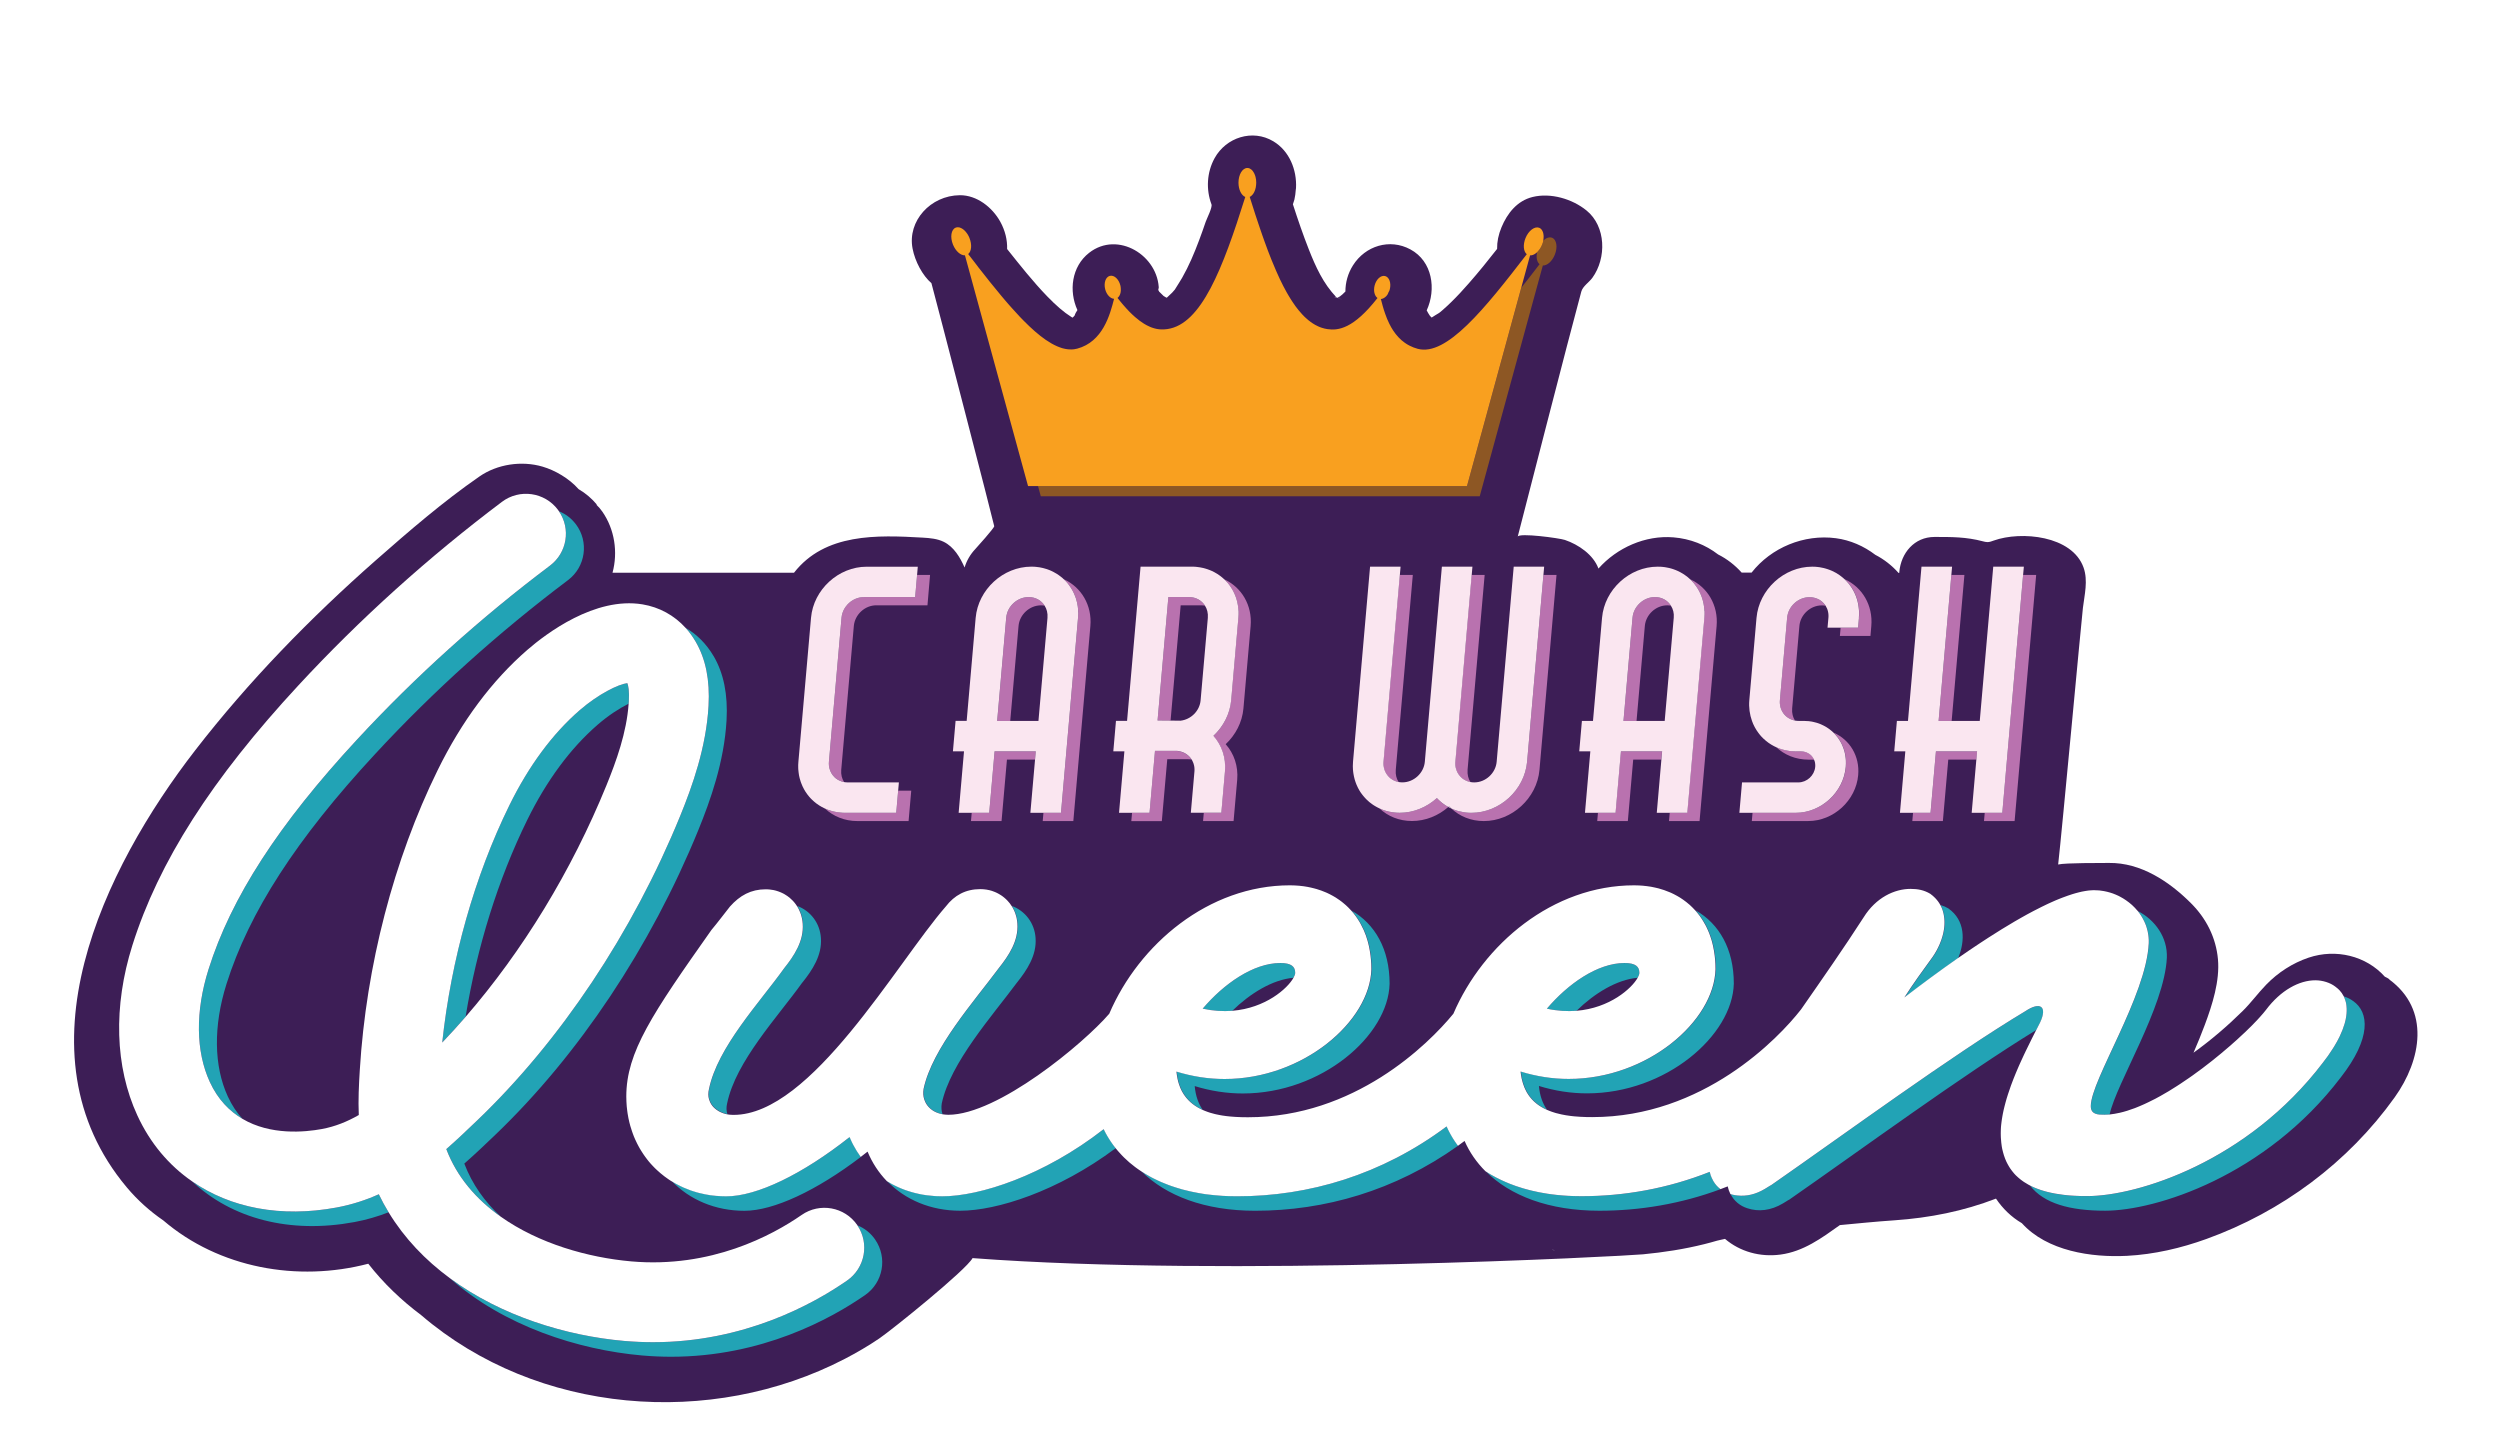 <?xml version="1.0" encoding="UTF-8"?>
<svg id="Layer_1" data-name="Layer 1" xmlns="http://www.w3.org/2000/svg" xmlns:xlink="http://www.w3.org/1999/xlink" viewBox="0 0 997.18 579.11">
  <defs>
    <style>
      .cls-1 {
        fill: #22a3b5;
      }

      .cls-2 {
        fill: #fae6f0;
      }

      .cls-3 {
        fill: #8d5724;
      }

      .cls-4 {
        fill: #fff;
      }

      .cls-5 {
        fill: #b972af;
      }

      .cls-6 {
        fill: #f9a01f;
      }

      .cls-7 {
        filter: url(#drop-shadow-3);
      }

      .cls-8 {
        fill: #3d1e56;
      }
    </style>
    <filter id="drop-shadow-3" x="21.66" y="46.12" width="950.64" height="521.04" filterUnits="userSpaceOnUse">
      <feOffset dx="1.71" dy="1.71"/>
      <feGaussianBlur result="blur" stdDeviation="2.57"/>
      <feFlood flood-color="#000" flood-opacity=".75"/>
      <feComposite in2="blur" operator="in"/>
      <feComposite in="SourceGraphic"/>
    </filter>
  </defs>
  <g class="cls-7">
    <path class="cls-8" d="M607.97,191.19s.03-.16.02-.38c0,.04-.02.08-.02.12,0,.09,0,.17,0,.26Z"/>
    <path class="cls-8" d="M531.6,116.95s-.03,0-.05,0c0,0,.02,0,.02,0,.01,0,.02,0,.03,0Z"/>
    <path class="cls-8" d="M951.33,388.89c-.56-.42-1.17-.75-1.8-1.03-7.45-8.31-19.5-11.26-30.4-7.59-6.39,2.15-12.2,5.92-16.88,10.74-3.28,3.37-6.03,7.2-9.4,10.52-6.15,6.08-12.68,11.65-19.63,16.66,1.59-3.68,3.12-7.38,4.51-11.13,3-8.04,6.02-17.48,5.24-26.15-.78-8.64-4.66-16.28-10.79-22.39-8.67-8.65-20-16.19-32.66-16.03-3.01.04-17.35-.07-20.29.62,1.55-13.5,9.27-97.31,9.88-102.4s2.11-10.8.26-16.02c-4.55-12.81-24.92-14.68-35.81-10.8-.81.29-1.64.62-2.5.63-.63,0-1.25-.16-1.86-.32-6.63-1.76-12.45-1.74-19.28-1.74-8.08,0-13.38,6.43-14.05,13.98,0,.13-.02.25-.03.38-.09,0-.19,0-.27,0-2.62-2.95-5.79-5.44-9.27-7.23-4.57-3.5-10.04-5.87-15.7-6.62-12.74-1.7-25.84,3.74-33.66,13.72h-3.94c-2.66-2.97-5.86-5.47-9.4-7.24-4.99-3.85-11.12-6.29-17.84-6.83-11.15-.91-22.5,4.11-29.89,12.45-2.06-5.56-7.97-9.58-13.4-11.42-2.15-.73-18.39-2.93-18.81-1.3,0,0,21.21-82.62,25.37-97.77.59-2.13,3.11-3.7,4.4-5.47,5.72-7.89,5.47-20.53-2.32-26.86-5.7-4.64-14.3-7.17-21.53-5.39-6.12,1.51-10.06,6.47-12.39,12.09-1.23,2.94-1.8,5.82-1.75,8.62-3.64,4.65-7.35,9.25-11.25,13.69-2.29,2.62-4.65,5.19-7.15,7.62-1.11,1.08-2.25,2.14-3.43,3.16-.33.28-.66.56-1,.84-.12.08-.26.19-.42.3-.9.56-1.86,1.09-2.73,1.7-.06.03-.09.05-.14.07-.22-.22-.46-.44-.66-.67-.09-.16-.34-.54-.73-1.14-.19-.35-.38-.71-.57-1.06,3.86-8.41,2.34-19.55-6.51-24.32-8.25-4.45-17.98-1.43-22.9,6.37-2.05,3.25-3.02,6.86-3.02,10.44-.42.41-.84.82-1.27,1.22-.11.1-.51.4-.84.65-.33.2-.7.42-.9.55-.06,0-.1,0-.16,0-.07-.02-.13-.04-.22-.07.06.02.11.05.16.07h-.1c.07,0,.12.02.19.04,0,0,.03,0,.05.02,0,0-.03.03-.04.04-.3.17-1.14-.92-1.23-1.06.23.22.46.45.68.68-5.07-5.14-8.24-12.17-10.86-18.8-2.35-5.96-4.43-12.04-6.4-18.14.22-.61.43-1.23.59-1.84.29-1.31.48-2.64.56-3.99-.03.2-.06.38-.07.56.05-.36.1-.76.16-1.2.38-7.22-2.63-14.82-9.06-18.66-8.27-4.95-18.83-1.57-23.41,6.73-3.13,5.69-3.46,12.54-1.25,18.42.45,1.2-1.87,5.69-2.31,6.98-.84,2.47-1.71,4.94-2.63,7.38-1.92,5.11-4.05,10.19-6.76,14.94-.84,1.49-1.82,2.89-2.69,4.35-.08.13-.14.23-.2.33-.36.42-.71.84-1.09,1.24-.34.36-1.72,1.59-2.06,1.95-.07.02-.15.05-.23.06,0,0-.95-.59-1.03-.62-.02,0-.03,0-.06-.02-.63-.61-1.25-1.22-1.87-1.84,0-.17,0-.33-.04-.49-.07.07-.15.15-.22.22-.02,0-.03-.02-.04-.03,0-.41,0-.83-.03-1.24.09.33.18.66.27.99,0-13.72-16.34-23.83-27.8-14.87-7.07,5.53-8.14,15.26-4.68,22.85-.47.73-.96,1.52-1.08,2.12-.03.04-.05.07-.07.09-.15.16-.28.33-.43.48-.11.11-.24.21-.36.33-.14-.07-.29-.16-.47-.27-3.06-1.92-6.17-4.65-9.59-8.18-5.76-5.95-10.89-12.47-16.04-18.93.12-3.62-.77-7.33-2.74-10.92-3.16-5.69-9.3-10.6-16.13-10.54-11.69.1-20.92,10.3-18.85,21.23.99,5.24,4.03,10.84,7.53,13.85,1.9,6.91,24.69,94.9,25.05,96.93.11.63-7.14,8.7-7.57,9.15-1.96,2.07-3.44,4.6-4.25,7.33-1.82-4.09-4.28-8.24-8.31-10.23-2.57-1.26-5.5-1.51-8.36-1.68-18.22-1.05-39-1.84-51.37,14h-72.39c2.21-8.2.85-17.29-4.05-24.35-.7-1.02-1.5-1.94-2.37-2.76.06-.03.11-.05.17-.07-2-2.41-4.52-4.55-7.28-6.16-3.83-4.33-9.44-7.53-14.38-8.98-8.35-2.45-18.06-1.01-25.2,3.95-14.49,10.03-28.11,21.8-41.32,33.42-26.17,23.03-50.64,48.17-71.99,75.73-36.56,47.23-72.29,120.7-27.35,174.35,4.34,5.17,9.25,9.55,14.58,13.21,22.23,19.04,53.62,24.67,81.77,17.28,6.06,7.77,13.22,14.61,21.13,20.53,46.21,39.64,115.58,45.16,169.05,17.36,4.67-2.43,9.25-5.1,13.61-8.06,5.12-3.48,34.69-27.31,37.24-32.07,101.71,7.69,260.08-.8,267.41-1.51,8.21-.79,16.42-2.05,24.42-4.05,1.72-.43,3.44-.89,5.13-1.39.65-.19,1.91-.42,3.17-.72,5.97,5.09,13.98,7.35,22.13,6.26,9.14-1.22,16.41-6.57,23.69-11.76,7.22-.68,14.45-1.41,21.68-1.9,14.24-.98,27.65-3.68,40.59-8.66,2.64,3.93,6.07,7.31,10.32,9.8,10.08,11.14,27.72,13.75,41.98,13.02,10.78-.56,21.51-3.07,31.62-6.72,30.1-10.87,56.52-30.5,75.11-56.5,10.67-14.93,14.28-34.94-2.17-47.02ZM464.29,116.57c.43-.33.65-.48.7-.51-.07.06-.38.3-.7.51ZM487.28,72.02c.02-.18.04-.35.07-.53,0,0,0-.02,0-.03-.02.17-.05.35-.07.56ZM487.39,71.25c0-.07,0-.12.02-.19,0,0,0-.02,0-.02,0,.07-.02.13-.03.2ZM528.47,113.68c.06.05.14.14.23.25-.11-.11-.19-.2-.23-.25ZM530.57,116.98c.1-.1.36-.12.65-.08.03,0,.07.04.09.05-.39,0-.7,0-.74.04ZM532.9,116.69s-.32.14-.66.25c.36-.19.66-.33.66-.25ZM532.39,117.15s-.05-.02-.08-.03h.02s.05.02.07.03ZM532.06,117.15s.04,0,.06,0h.03c.61.27,1.23.54,1.84.81-.65-.26-1.28-.53-1.93-.8ZM567.31,122.13h0c.04.09.07.17.08.22-.03-.06-.06-.13-.09-.22ZM569.93,125.33s.03,0,.04,0c.12.04.23.08.37.14-.07.02-.23-.05-.41-.15ZM618.59,497.01c-.98-.05-2.07-.52,0,0h0Z"/>
  </g>
  <path class="cls-1" d="M938.57,399.27c-1.01-.77-2.3-1.4-3.7-1.83.02.05.03.1.07.15.11.23.2.47.29.72.11.28.23.59.31.9.05.16.1.34.15.52.05.24.1.49.15.73.05.26.08.52.11.78.15,1.29.11,2.71-.11,4.24-.07.44-.15.88-.24,1.35-.11.51-.24,1.01-.39,1.53-.47,1.6-1.13,3.3-1.99,5.11-.59,1.22-1.29,2.51-2.11,3.85-.23.38-.46.77-.72,1.14-1.09,1.75-2.4,3.59-3.9,5.5-30.01,39.38-73.79,53.15-93.98,53.15h-1.22c-.41,0-.82-.02-1.21-.02-.9,0-1.8-.05-2.66-.11-.46-.02-.9-.05-1.34-.08-.23-.02-.47-.03-.7-.05-.39-.05-.77-.08-1.14-.11-.52-.05-1.03-.11-1.53-.18-.96-.11-1.89-.26-2.79-.42-.1,0-.2-.02-.29-.05-.55-.1-1.09-.2-1.62-.33-.38-.07-.77-.16-1.13-.26-.34-.08-.69-.16-1.01-.26-1.16-.31-2.25-.67-3.3-1.08-.34-.13-.69-.26-1.03-.41-.31-.13-.62-.26-.91-.41-.31-.13-.6-.28-.9-.44,5.47,7.1,15.83,10.02,29.94,10.02,20.19,0,63.97-13.77,93.98-53.15,12.3-15.73,11.33-26.08,4.93-30.5v-.02ZM852.74,363.4c1.04,1.31,1.94,2.73,2.64,4.24.11.24.23.49.33.75.1.23.2.46.28.7.08.21.16.44.23.67.34,1.03.59,2.11.73,3.2.05.28.08.55.1.83.08.8.1,1.62.07,2.45-1,21.17-23.12,54.62-23.12,64.97,0,3.44,2.94,3.44,5.42,3.44.67,0,1.35-.03,2.04-.08,2.63-12.42,21.9-42.82,22.83-62.53.34-8.13-4.68-15.09-11.54-18.64ZM807.89,403.32c-29.52,17.72-72.32,49.2-101.36,69.37-1,.49-1.48.98-2.46,1.48-3.74,2.25-7.47,3.07-11,2.68-.29,0-.57-.07-.85-.11-.67-.1-1.32-.24-1.97-.46,1.4,2.73,3.75,4.72,6.72,5.66,4.42,1.47,9.35.98,14.26-1.97.98-.51,1.47-1,2.46-1.47,28.12-19.55,69.16-49.69,98.53-67.67q19.58-11.99.02,0c.55-1.09,1.08-2.12,1.55-3.05,2.97-6.4,0-8.39-5.91-4.44v-.02ZM777.18,362.36c-1.04-.62-2.09-1.06-3.17-1.37.2.38.38.73.54,1.11.03.08.07.16.1.24.03.08.07.16.1.24.08.21.16.44.23.65.07.2.11.39.16.59.08.23.13.46.18.69.05.23.1.46.13.69.05.23.08.46.1.7.03.21.05.42.07.64.03.23.05.46.05.69.02.23.02.46.02.69,0,.36-.02.73-.03,1.09-.02.31-.05.6-.08.91-.03.29-.07.59-.11.88-.03.23-.07.44-.11.67-.05.29-.11.59-.18.9-.1.42-.21.85-.33,1.27-.02.05-.03.1-.05.15-.11.41-.24.83-.39,1.24-.21.59-.44,1.16-.69,1.75-.18.42-.38.85-.59,1.27-.2.42-.42.83-.65,1.24-.46.83-.95,1.62-1.47,2.38-3.93,5.42-7.87,10.82-11.33,16.24,6.69-5.14,13.95-10.53,21.33-15.68h.02c2.94-7.07,2.79-15.16-3.83-19.84v-.02ZM676.38,363.19l.24.29c.23.26.46.52.67.8.6.75,1.17,1.52,1.7,2.33.21.33.42.67.62,1.01.18.28.34.57.49.86.1.2.1.21.02.03-.13-.26.07.07.07.1.36.64.69,1.29.98,1.96.1.2.18.41.28.62.33.73.62,1.5.88,2.28.11.34.23.67.34,1.01.05.16.1.33.15.49.1.33.18.64.26.95.13.46.24.93.34,1.4.13.57.24,1.16.34,1.75.13.67.23,1.35.31,2.06.07.52.11,1.04.16,1.58.05.57.08,1.14.11,1.71.02.23.02.44.02.67.03.49.03.98.03,1.48-.49,20.66-27.06,43.78-58.55,43.78-6.4,0-12.79-.98-19.19-2.95.08.85.2,1.66.36,2.43,0,.13.03.24.07.36.02.1.03.2.07.29.03.18.08.38.15.55-.02.03-.02.05.02.08-.02,0-.02.05.02.07.03.16.07.29.11.44.07.31.16.6.28.9.15.46.31.9.49,1.32.13.31.26.62.42.91.29.64.64,1.22,1.01,1.78.11.2.24.39.39.57.08.13.2.28.31.41.24.31.49.6.75.9.21.24.44.49.67.7.16.18.34.34.52.49.02.02.03.03.05.03.26.24.54.47.83.7s.59.44.9.65.62.41.95.6c.64.38,1.32.72,2.01,1.04-1.71-2.43-2.84-5.53-3.2-9.45,6.4,1.97,12.79,2.95,19.19,2.95,31.5,0,58.06-23.12,58.55-43.78,0-13.84-5.87-23.87-15.18-29.19h0ZM686.24,474.27c-.24-.18-.49-.39-.72-.6-.51-.44-.96-.95-1.35-1.48-.16-.2-.31-.41-.44-.64-.11-.15-.2-.29-.29-.46-.23-.41-.46-.82-.64-1.26-.03-.03-.05-.08-.05-.11-.13-.29-.24-.59-.36-.91-.03-.11-.07-.21-.1-.33-.11-.34-.2-.7-.28-1.06-16.74,6.64-34.09,9.71-51.24,9.71-.98,0-1.96,0-2.92-.05-.78-.02-1.57-.05-2.32-.1-.77-.03-1.53-.08-2.28-.15-.82-.07-1.62-.13-2.4-.23-.6-.07-1.21-.13-1.8-.21-.51-.07-1-.13-1.48-.21h-.05c-.31-.05-.6-.08-.9-.15-1.8-.28-3.54-.62-5.24-1.03-.46-.1-.91-.21-1.35-.33-.6-.15-1.21-.31-1.8-.49-.29-.07-.57-.15-.85-.24-1.81-.54-3.56-1.14-5.22-1.81-.54-.21-1.08-.44-1.6-.67-.55-.23-1.09-.47-1.62-.73-.75-.36-1.48-.72-2.2-1.09s-1.42-.77-2.09-1.16c-.08-.03-.15-.08-.21-.13-.62-.38-1.22-.75-1.83-1.14,9.71,9.71,25.2,15.72,45.32,15.72,16.17,0,32.51-2.73,48.35-8.6-.02,0-.03-.02-.05-.05h0ZM647.99,384.13c-10.82,0-22.63,8.36-30.99,18.21,4.24.93,8.21,1.13,11.81.85,7.23-7.03,16.04-12.43,24.41-13.19.44-.78.67-1.45.67-1.94,0-2.46-1.47-3.93-5.91-3.93ZM581.24,456.52c-.31-.42-.6-.85-.9-1.29-.31-.46-.62-.93-.9-1.4-.29-.47-.57-.95-.83-1.44-.16-.29-.31-.59-.46-.86-.16-.28-.29-.55-.44-.85-.23-.46-.44-.93-.65-1.4-25.91,19.35-55.03,27.86-83.57,27.86-.98,0-1.94,0-2.9-.05-1.94-.05-3.82-.16-5.66-.34-.91-.08-1.83-.18-2.73-.29-.33-.03-.65-.08-.98-.11-.46-.07-.91-.13-1.37-.21-.1,0-.2,0-.29-.05-.51-.08-1.01-.16-1.52-.26-.85-.13-1.68-.29-2.5-.49-.36-.07-.7-.15-1.04-.23-1.88-.41-3.7-.91-5.45-1.48-.6-.18-1.19-.38-1.78-.59-.42-.15-.85-.29-1.26-.46-.59-.21-1.16-.44-1.73-.69-.42-.16-.83-.34-1.26-.52-.34-.15-.69-.29-1.03-.47-.34-.15-.69-.31-1.03-.49-.34-.15-.67-.31-1-.49-.33-.16-.65-.33-.98-.52-1.31-.7-2.55-1.45-3.74-2.24,9.73,9.74,25.23,15.78,45.4,15.78,27.58,0,55.7-7.93,80.94-25.93-.13-.15-.24-.31-.36-.47ZM539.09,363.19c1.24,1.39,2.37,2.92,3.35,4.59.11.21.23.41.34.62.08.13.15.26.21.39.29.54.57,1.09.83,1.66.03.05.05.08.07.13.1.2.18.41.28.62.55,1.26,1.03,2.58,1.42,3.97.08.26.15.51.21.77.13.46.24.93.34,1.4.13.57.24,1.16.34,1.75.13.67.23,1.35.31,2.06.07.52.11,1.04.16,1.58.05.57.08,1.14.11,1.71.02.23.02.44.02.67.03.49.03.98.03,1.48-.49,20.66-27.07,43.78-58.55,43.78-6.4,0-12.79-.98-19.19-2.95.05.49.1.96.18,1.44.07.47.15.93.24,1.35.15.73.33,1.44.55,2.11.67,2.15,1.66,3.95,2.9,5.48.28.34.55.65.85.96,1.06,1.13,2.28,2.07,3.64,2.87.31.18.62.36.95.52.33.18.67.36,1.03.51-1.7-2.43-2.82-5.53-3.18-9.45,6.4,1.97,12.79,2.95,19.19,2.95,31.48,0,58.06-23.12,58.55-43.78,0-13.84-5.89-23.87-15.19-29.19h0ZM510.71,384.13c-10.84,0-22.63,8.36-31.01,18.21,4.24.91,8.19,1.13,11.81.85,7.23-7.02,16.04-12.43,24.43-13.19.44-.78.67-1.45.67-1.94,0-2.46-1.48-3.93-5.91-3.93h0ZM444.42,457.12c-.26-.33-.52-.67-.75-1.03-.23-.29-.44-.59-.62-.9-.2-.29-.39-.59-.57-.88-.28-.41-.52-.82-.75-1.22-.23-.39-.44-.77-.65-1.16-.28-.52-.54-1.04-.8-1.58-23.84,18.59-49.49,26.78-64.39,26.78-.62,0-1.22,0-1.83-.05h-.16c-.41-.02-.8-.03-1.19-.07-.91-.05-1.8-.15-2.68-.26-.28-.03-.54-.07-.82-.11-.88-.13-1.76-.28-2.63-.47-.59-.13-1.17-.26-1.75-.41-.33-.08-.64-.16-.95-.26-.2-.05-.38-.11-.55-.16-.51-.15-1-.29-1.49-.47-.31-.1-.6-.2-.9-.31-.49-.18-.96-.36-1.42-.55-.9-.38-1.78-.77-2.63-1.21-.34-.16-.67-.33-1-.51-.7-.38-1.39-.78-2.06-1.19,7.15,7.41,17.36,11.83,29.19,11.83,14.41,0,38.87-7.65,62.03-24.97-.23-.28-.44-.54-.65-.83h0ZM405.68,391.89c3.93-4.93,7.88-10.84,7.38-17.72-.38-6.01-4.18-10.85-9.45-12.81.15.18.26.38.36.57.11.2.23.39.33.6.11.2.21.41.29.6.1.21.2.42.28.64.1.26.2.52.28.78.13.36.24.73.33,1.11.05.18.1.34.13.52.03.16.07.33.08.49.05.24.08.49.11.73.05.31.08.64.1.96.51,6.89-3.44,12.79-7.38,17.72-9.84,13.27-26.57,31.97-30.03,48.22-.24,1.5-.15,2.92.26,4.18.03.13.08.24.13.34.08.24.18.47.29.7-.02.03,0,.05.03.07.1.21.21.42.33.62.28.44.57.86.93,1.24.05.08.13.15.2.21.16.18.34.34.52.51.21.2.46.38.7.55.2.15.41.28.62.41.16.1.34.2.52.28.16.1.34.18.54.26.73.33,1.53.57,2.38.73-.44-1.29-.55-2.76-.29-4.31,3.46-16.25,20.19-34.95,30.03-48.22ZM340.42,456.6c-.18-.33-.34-.67-.51-1.01-.34-.69-.65-1.39-.95-2.09-18.7,14.77-36.9,23.63-49.2,23.63-.64,0-1.27,0-1.89-.05-.38-.02-.73-.03-1.09-.07h-.08c-.21,0-.42-.02-.64-.05h-.15c-.49-.03-.96-.08-1.45-.15-.33-.03-.64-.07-.96-.11-.67-.1-1.34-.21-1.99-.34-.31-.05-.62-.11-.91-.2-.51-.1-1-.21-1.49-.34-.02.02-.03.02-.03,0-.38-.08-.73-.18-1.09-.29-.55-.15-1.08-.31-1.6-.49-.34-.11-.65-.21-.98-.34-.88-.33-1.76-.67-2.61-1.04-.42-.2-.85-.39-1.26-.59-.59-.28-1.16-.57-1.71-.88h-.02c-.1-.03-.18-.1-.28-.16-.55-.31-1.09-.64-1.62-.96,7.16,7.46,17.38,11.88,29.01,11.88s28.74-8.01,46.48-21.51c-1.11-1.52-2.11-3.13-2.99-4.81v-.02ZM320.06,391.89c3.95-4.93,7.88-10.84,7.38-17.72-.38-5.99-4.16-10.84-9.43-12.81.15.21.28.42.39.65.11.18.21.36.29.55.21.41.41.83.57,1.27.1.21.18.44.24.65.08.23.15.46.21.69.07.23.13.46.18.7.05.23.1.46.15.7.07.28.1.55.13.83.05.31.08.64.1.96.51,6.89-3.43,12.79-7.38,17.72-9.84,13.77-26.57,31.48-30.01,48.22-.18.72-.26,1.4-.26,2.06,0,.29,0,.57.05.86.02.23.07.44.11.65.03.2.08.39.15.57.1.38.23.72.39,1.06.08.2.18.38.29.55.07.15.16.28.24.41.15.23.31.42.47.64.13.16.28.33.42.47.11.13.24.24.38.36.1.1.21.2.33.28.1.1.21.18.33.26.08.08.18.15.28.2.2.13.38.26.59.38.02.02.02.03.03.02.07.05.11.1.18.11.24.13.49.26.75.38.31.15.64.28.96.39.24.08.49.16.75.23.24.08.49.13.75.18h.05c-.41-1.29-.47-2.73-.08-4.28,3.44-16.74,20.17-34.45,30.01-48.22v.02Z"/>
  <path class="cls-1" d="M151.11,476.36c-5.21,2.33-10.8,4.16-16.87,5.29-22.14,4.11-42.31.18-57.64-10.46,15.89,14.93,39.02,21.05,64.8,16.25,4.83-.9,9.35-2.24,13.61-3.9-1.4-2.3-2.71-4.7-3.9-7.18h0ZM229.7,209.11c-1.81-2.4-4.14-4.14-6.74-5.17,4.78,6.98,3.25,16.53-3.57,21.67-27.86,20.95-53.72,44.27-76.89,69.31-31.45,33.96-50.29,63.12-59.32,91.74-5.29,16.78-5.09,32.72.52,44.91,3.25,7.05,7.88,11.7,13.01,14.7-2.22-2.43-4.21-5.37-5.84-8.91-5.61-12.19-5.81-28.13-.52-44.91,9.02-28.62,27.87-57.78,59.32-91.74,23.17-25.03,49.04-48.35,76.89-69.31,7.02-5.29,8.44-15.26,3.15-22.29h0ZM250.21,272.49c-3.44.39-11.44,4.24-19,10.79-10.88,9.45-20.32,22.21-28.05,37.94-13.87,28.23-23.22,61.41-26.78,94.62,3.17-3.31,6.28-6.74,9.33-10.26,4.52-27.74,12.97-54.88,24.61-78.56,7.74-15.73,17.17-28.49,28.05-37.94,4.29-3.72,8.71-6.56,12.37-8.4.03-.29.05-.6.07-.9.23-4.18-.2-6.27-.6-7.28h0ZM284.63,261.7c-2.84-4.83-6.64-8.67-11.16-11.28,1.49,1.65,2.82,3.48,4,5.48,4.03,6.9,5.73,15.29,5.16,25.62-.93,16.63-6.51,32.13-11.26,43.8-19.01,46.62-47.8,89.8-81.04,121.59-3.93,3.77-8,7.65-12.3,11.42,4.26,11.26,12.09,20.14,21.69,26.94-6.3-5.84-11.37-12.84-14.52-21.15,4.31-3.77,8.37-7.65,12.3-11.42,33.24-31.79,62.03-74.97,81.04-121.59,4.75-11.67,10.33-27.17,11.26-43.8.57-10.33-1.13-18.72-5.16-25.62h0ZM349.07,494.41c-1.83-2.64-4.31-4.55-7.08-5.66,4.91,7.21,3.08,17.05-4.1,22.03-13.81,9.58-41.24,24.59-77.38,24.59-3.77,0-7.62-.16-11.57-.51-22.75-2.01-48.91-9.79-69.6-25.11,21.56,19.17,51.31,28.67,76.76,30.91,3.95.34,7.8.51,11.57.51,36.15,0,63.58-15.01,77.38-24.59,7.23-5.01,9.02-14.93,4.01-22.16h0Z"/>
  <path class="cls-5" d="M358.26,315.37l-.77,8.83h-20.4c-.36,0-.73,0-1.09-.03-.51-.03-1.01-.08-1.52-.15-.23-.02-.46-.05-.69-.1-.38-.05-.73-.13-1.09-.21-.2-.03-.38-.08-.55-.13-.49-.11-.96-.26-1.42-.42-.26-.08-.51-.18-.77-.28-.31-.11-.6-.24-.91-.39,3.31,3.12,7.83,5.01,12.96,5.01h20.4l1.06-12.12h-5.21,0ZM365.8,229.32l-.77,8.83h-20.41c-4.55,0-8.55,3.69-8.96,8.24l-5.03,57.46c-.03.47-.05.93,0,1.39,0,.07,0,.13.02.2,0,.13.03.26.07.41,0,.1.02.2.05.29,0,.13.05.28.1.42.05.21.11.42.2.62.07.21.15.41.24.6.08.2.18.39.29.57.02.05.05.1.08.13.11.23.26.44.42.64.02.05.05.07.08.1.05.1.13.18.21.26.13.16.28.33.42.46.29.31.6.57.95.78.1.08.2.15.29.2.23.15.46.28.7.39.03.03.07.03.1.03.23.13.47.23.73.31.13.05.26.1.41.13.21.07.44.11.69.16-.86-1.34-1.29-3-1.14-4.8l5.03-57.46c.41-4.55,4.41-8.24,8.96-8.24h20.41l1.04-12.12h-5.19Z"/>
  <path class="cls-5" d="M396.72,299.69l-2.15,24.51h-6.98l-.29,3.3h12.19l2.15-24.51h11.21l.29-3.3h-16.42ZM410.32,238.15c-4.55,0-8.57,3.69-8.96,8.24l-3.61,41.16h5.21l3.31-37.86c.39-4.55,4.41-8.24,8.96-8.24.51,0,1,.05,1.45.13-1.31-2.07-3.62-3.43-6.36-3.43h0ZM424.32,231.04c.23.21.44.42.65.65.23.23.46.47.67.72.18.23.36.44.54.67.38.49.73,1,1.06,1.52.16.26.33.52.47.8.1.18.2.36.29.55.1.18.2.38.28.55.23.47.42.95.6,1.44.1.26.2.52.28.78.33,1,.55,2.04.72,3.12.03.29.08.57.1.86.02.1.02.18.02.28.07.54.08,1.09.08,1.65,0,.6-.03,1.19-.08,1.8l-6.8,77.78h-7l-.29,3.3h12.21l6.8-77.78c.73-8.36-3.67-15.54-10.59-18.69h0Z"/>
  <path class="cls-5" d="M474.73,302.19c-.1-.11-.2-.23-.31-.34-.1-.11-.2-.21-.31-.31-.24-.24-.52-.47-.82-.67-.16-.11-.33-.23-.51-.31-.13-.1-.28-.18-.42-.24-.11-.05-.23-.11-.34-.15-.65-.29-1.35-.49-2.11-.59-.15-.02-.28-.03-.42-.05h-8.81l-2.17,24.69h-6.97l-.29,3.3h12.17l2.17-24.69h8.22c.51,0,1,.05,1.45.13-.16-.26-.34-.52-.54-.75v-.02ZM474.27,238.15h-8.24l-4.31,49.22s2.73.03,5.19.05l4.03-45.97h8.24c.51,0,1,.05,1.45.13-1.31-2.07-3.62-3.43-6.36-3.43h0ZM488.27,231.04c.23.21.44.42.65.65.28.28.52.55.77.85.15.18.29.36.44.54.2.24.38.49.55.75.18.24.34.51.51.77s.33.52.47.8c.1.18.2.36.29.55.34.64.62,1.31.88,1.99.08.2.15.39.21.59.05.16.11.34.16.52.1.29.18.59.24.88.24,1,.41,2.01.49,3.05.03.26.05.54.07.82.03.86.02,1.73-.07,2.63l-2.87,32.85c-.49,5.55-3.15,10.57-7.08,14.26,3.28,3.67,5.08,8.7,4.59,14.25l-1.44,16.42h-6.97l-.29,3.3h12.17l1.44-16.42c.49-5.55-1.31-10.57-4.59-14.25,3.93-3.69,6.59-8.71,7.08-14.26l2.87-32.85c.73-8.36-3.67-15.54-10.59-18.69h0Z"/>
  <path class="cls-5" d="M615.63,229.32l-6.51,74.48c-1,11.26-10.93,20.4-22.21,20.4-.73,0-1.45-.03-2.15-.11-.34-.03-.7-.08-1.04-.15-1.37-.21-2.69-.57-3.93-1.08-.31-.11-.6-.24-.91-.39,3.31,3.12,7.82,5.03,12.96,5.03,11.28,0,21.21-9.14,22.21-20.4l6.8-77.78h-5.21ZM585.37,307.13v-.03l6.82-77.78h-5.21l-6.51,74.48v.03c-.05.47-.07.93-.02,1.39.02.18.03.34.07.52.02.13.03.24.07.38,0,.03,0,.08.02.11.03.11.05.24.1.36.05.21.11.41.18.59.07.21.15.41.24.59.05.15.13.29.2.42.11.21.23.41.36.59.1.16.2.31.33.44.08.13.2.26.31.38.1.11.21.23.31.33.34.34.7.65,1.09.9.23.15.46.28.69.39.31.18.65.33,1.01.44.18.07.36.11.54.16.18.05.38.1.55.13-.86-1.34-1.29-3.02-1.14-4.81h0ZM576.48,321.17c-.39-.26-.78-.54-1.17-.83-.15-.11-.29-.23-.44-.36-.62-.51-1.21-1.06-1.76-1.65-4,3.62-9.24,5.87-14.83,5.87-.46,0-.91,0-1.37-.05-.93-.07-1.84-.18-2.73-.38-.39-.08-.77-.18-1.16-.28-.26-.07-.51-.15-.77-.23-.39-.13-.77-.26-1.14-.41-.29-.11-.59-.23-.86-.38,3.31,3.13,7.83,5.01,12.94,5.01,5.45,0,10.57-2.14,14.52-5.61-.41-.21-.83-.46-1.22-.72h0ZM556.73,307.13l6.8-77.81h-5.21l-6.51,74.51c-.03.47-.05.93,0,1.39.02.18.03.34.07.52,0,.13.03.24.07.38.02.11.05.24.08.36.05.24.13.47.21.7.07.21.15.41.24.59.1.24.21.47.36.69.02.05.03.08.07.11.13.23.28.44.46.65.05.08.13.18.21.26.13.16.28.33.42.46.29.31.6.57.95.78.1.08.2.15.29.2.47.31.98.55,1.53.73.13.05.26.1.41.13.21.07.44.11.69.16-.86-1.34-1.29-3.02-1.14-4.81h0Z"/>
  <path class="cls-5" d="M646.52,299.69l-2.14,24.51h-7l-.29,3.3h12.21l2.14-24.51h11.21l.29-3.3h-16.42ZM660.11,238.15c-4.54,0-8.55,3.69-8.94,8.24l-3.61,41.16h5.21l3.31-37.86c.39-4.55,4.41-8.24,8.94-8.24.51,0,.98.05,1.45.13-1.29-2.07-3.61-3.43-6.36-3.43h0ZM674.13,231.04s.05.05.08.08c.18.16.34.33.51.51.34.36.69.72,1,1.11.29.38.59.75.86,1.16.16.23.33.46.47.7.15.23.28.46.41.7.11.2.23.39.34.6.77,1.49,1.34,3.08,1.68,4.8.07.31.11.64.16.95.02.03.02.07.02.1.05.39.1.78.13,1.17.03.28.05.55.07.85.03.86.02,1.76-.07,2.66l-6.8,77.78h-6.98l-.29,3.3h12.19l6.8-77.78c.73-8.36-3.66-15.54-10.57-18.69h0Z"/>
  <path class="cls-5" d="M722.5,301.34s-.08-.08-.13-.13-.08-.08-.13-.11c-.2-.18-.41-.34-.64-.49-.29-.18-.59-.34-.91-.47-.18-.08-.36-.15-.55-.2-.54-.16-1.09-.24-1.7-.24h-2.02c-.42,0-.85,0-1.27-.05-.07,0-.13,0-.2-.02-.03.02-.05.02-.07,0-.24,0-.49-.03-.73-.08h-.08s-.02,0,0,0h-.02s-.02,0-.03-.02c-.03.02-.05.02-.08,0-.02.02-.02,0-.03,0h-.13s-.03,0-.03-.02c0-.02-.02.02-.03,0-.15,0-.31-.03-.47-.07-.96-.15-1.89-.38-2.79-.67-.44-.13-.85-.28-1.26-.46-.26-.1-.52-.21-.78-.34,3.31,3.13,7.82,5.03,12.94,5.03h2.02c.1,0,.18,0,.28.02-.26-.62-.64-1.17-1.13-1.66l-.02-.02ZM726.64,239.87c-.18-.16-.38-.29-.57-.42-.21-.15-.41-.26-.64-.38h-.02c-.2-.11-.42-.21-.64-.29-.23-.1-.46-.18-.69-.24-.18-.07-.38-.11-.55-.15-.29-.07-.59-.11-.88-.15s-.59-.05-.88-.05c-4.54,0-8.55,3.67-8.94,8.22l-2.89,32.93c-.03.47-.05.93,0,1.39.02.18.03.34.07.52.03.28.08.54.16.8.05.21.11.42.2.62.07.21.15.41.24.6.11.26.24.51.39.73.51.86,1.21,1.62,2.02,2.17.13.1.24.18.38.24.13.1.26.18.41.24.21.11.42.23.65.31.24.1.49.18.73.26.26.08.52.15.78.2-.85-1.34-1.27-3-1.13-4.8l2.89-32.93c.39-4.55,4.41-8.22,8.94-8.22.51,0,1.01.05,1.48.13-.42-.65-.93-1.24-1.53-1.73v-.02ZM731.41,292.27c.2.18.38.38.55.57.18.2.36.39.52.6.54.62,1.01,1.29,1.42,1.97.15.23.28.47.41.7.11.23.23.44.33.65.11.23.21.44.31.67.34.77.6,1.55.82,2.37.08.34.16.69.24,1.04.1.49.16.96.21,1.45.03.21.05.44.07.67,0,.13,0,.28.03.42.03.82.02,1.63-.05,2.48-.88,10.12-9.81,18.33-19.93,18.33h-17.3l-.29,3.3h22.5c10.12,0,19.04-8.21,19.93-18.33.67-7.62-3.41-14.15-9.77-16.91h0ZM735.8,231.04c.23.21.44.42.65.65.69.7,1.31,1.47,1.86,2.28.13.2.28.41.41.62.16.26.33.52.47.8.11.2.21.41.33.62.18.34.34.7.51,1.06.11.28.23.57.34.86.11.31.21.6.31.91.05.15.08.28.13.41.07.23.13.46.18.69.05.21.1.44.15.67.05.15.07.31.1.47.08.42.15.85.18,1.29.03.21.05.41.07.62.03.26.05.54.07.82.03.86.02,1.73-.07,2.63l-.34,3.92h-6.98l-.29,3.3h12.19l.34-3.92c.73-8.37-3.67-15.55-10.59-18.7Z"/>
  <path class="cls-5" d="M806.96,229.32l-8.31,94.88h-7l-.29,3.3h12.21l8.6-98.17h-5.21ZM772.19,299.69l-2.15,24.51h-6.98l-.29,3.3h12.19l2.15-24.51h11.21l.29-3.3h-16.42,0ZM778.34,229.32l-5.09,58.23h5.21l5.09-58.23h-5.21Z"/>
  <path class="cls-4" d="M578.01,321.62c-.1.1-.2.18-.31.26.38.23.77.42,1.16.59-.29-.28-.57-.55-.85-.85Z"/>
  <g>
    <path class="cls-2" d="M430,242.98c0-.1,0-.18-.02-.28-.02-.29-.07-.57-.1-.86-.16-1.08-.39-2.12-.72-3.12-.08-.26-.18-.52-.28-.78-.18-.49-.38-.96-.6-1.44-.08-.18-.18-.38-.28-.55-.1-.2-.2-.38-.29-.55-.15-.28-.31-.54-.47-.8-.33-.52-.69-1.03-1.06-1.52-.18-.23-.36-.44-.54-.67-.21-.24-.44-.49-.67-.72-.21-.23-.42-.44-.65-.65h-.02c-.18-.2-.38-.36-.57-.54-.23-.2-.47-.39-.72-.57-.23-.18-.46-.34-.69-.51s-.47-.33-.72-.49c-.49-.31-.98-.6-1.5-.85-.26-.13-.52-.26-.78-.38s-.52-.23-.8-.34c-.59-.24-1.19-.44-1.81-.6-.24-.08-.49-.15-.73-.2-.85-.21-1.73-.36-2.64-.44-.24-.03-.49-.05-.75-.07-.39,0-.8-.03-1.21-.03-11.28,0-21.21,9.14-22.21,20.4l-3.59,41.12h-4.42l-1.06,12.14h4.42l-2.14,24.51h12.19l2.15-24.51h16.42l-.29,3.3-1.86,21.21h12.21l6.8-77.78c.05-.6.08-1.19.08-1.8,0-.55-.02-1.11-.08-1.65h0ZM417.82,246.39l-3.61,41.16h-16.47l3.61-41.16c.39-4.55,4.41-8.24,8.96-8.24,2.74,0,5.06,1.35,6.36,3.43.86,1.34,1.29,3.02,1.14,4.81h0Z"/>
    <path class="cls-2" d="M366.08,226.03l-.28,3.3-.77,8.83h-20.41c-4.55,0-8.55,3.69-8.96,8.24l-5.03,57.46c-.03.47-.05.93,0,1.39,0,.07,0,.13.02.2,0,.13.03.26.07.41,0,.1.02.2.05.29,0,.13.05.28.1.42.05.21.11.42.2.62.07.21.15.41.24.6.08.2.18.39.29.57.02.05.05.1.08.13.11.23.26.44.42.64.02.05.05.07.08.1.05.1.13.18.21.26.13.16.28.33.42.46.29.31.6.57.95.78.1.08.2.15.29.2.23.15.46.28.7.39.03.03.07.03.1.03.23.13.47.23.73.31.13.05.26.1.41.13.21.07.44.11.69.16.46.08.95.13,1.45.13h20.41l-.29,3.3-.77,8.83h-20.4c-.36,0-.73,0-1.09-.03-.51-.03-1.01-.08-1.52-.15-.23-.02-.46-.05-.69-.1-.38-.05-.73-.13-1.09-.21-.2-.03-.38-.08-.55-.13-.49-.11-.96-.26-1.42-.42-.26-.08-.51-.18-.77-.28-.31-.11-.6-.24-.91-.39h-.02c-.44-.2-.86-.41-1.27-.65-.34-.2-.69-.39-1.01-.6-.36-.23-.72-.47-1.06-.73s-.69-.54-1.01-.82-.64-.57-.95-.88c-.16-.15-.31-.31-.46-.47-.15-.15-.29-.31-.44-.49-.29-.34-.57-.69-.83-1.04-.24-.33-.47-.65-.69-1-.21-.33-.41-.67-.6-1.01-.44-.78-.82-1.62-1.14-2.5-.08-.18-.15-.36-.2-.55-.16-.47-.31-.95-.42-1.44-.08-.34-.16-.7-.23-1.04-.07-.36-.11-.73-.16-1.09-.07-.42-.1-.83-.13-1.26,0-.18-.03-.38-.03-.55-.03-.83-.02-1.68.07-2.55l5.03-57.38c.98-11.26,10.92-20.4,22.19-20.4h20.4Z"/>
    <path class="cls-2" d="M494.02,243.8c-.02-.28-.03-.55-.07-.82-.08-1.04-.24-2.06-.49-3.05-.07-.29-.15-.59-.24-.88-.05-.18-.11-.36-.16-.52-.07-.2-.13-.39-.21-.59-.26-.69-.54-1.35-.88-1.99-.1-.2-.2-.38-.29-.55-.15-.28-.31-.54-.47-.8s-.33-.52-.51-.77c-.18-.26-.36-.51-.55-.75-.15-.18-.29-.36-.44-.54-.24-.29-.49-.57-.77-.85-.21-.23-.42-.44-.65-.65h-.02c-.13-.15-.29-.28-.44-.41-.15-.15-.29-.28-.46-.39-.23-.2-.46-.38-.7-.55-.72-.54-1.47-1.01-2.27-1.44-.36-.2-.72-.38-1.09-.54-.28-.11-.54-.23-.82-.34-.29-.11-.59-.23-.9-.33-.29-.11-.6-.2-.91-.28-.24-.08-.49-.15-.73-.2-.42-.1-.85-.2-1.31-.26-.42-.08-.88-.13-1.34-.18-.26-.03-.52-.05-.78-.07-.39,0-.78-.03-1.17-.03h-20.41l-5.37,61.34v.18h-4.44l-1.06,12.14h4.42l-2.14,24.51h12.17l2.17-24.69h8.81c.15.02.28.03.42.05.75.1,1.45.29,2.11.59.11.03.23.1.34.15.15.07.29.15.42.24.18.08.34.2.51.31.29.2.57.42.82.67.11.1.21.2.31.31.1.1.21.23.31.34.2.23.38.49.54.75.08.11.15.23.21.34,0,.03.05.07.05.1.07.11.11.21.16.33.11.2.2.41.28.64.03.1.07.2.1.29.08.24.15.49.2.73.05.18.08.38.1.55.03.16.05.31.05.46.05.44.03.9,0,1.35l-1.44,16.47h12.17l1.44-16.42c.49-5.55-1.31-10.57-4.59-14.25,3.93-3.69,6.59-8.71,7.08-14.26l2.87-32.85c.08-.9.1-1.76.07-2.63v.02ZM481.78,246.38l-2.89,32.95c-.36,4.24-3.88,7.69-8.05,8.14-.13,0-1.94-.03-3.93-.05-2.46,0-5.19-.05-5.19-.05l4.31-49.22h8.24c2.74,0,5.06,1.35,6.36,3.43.86,1.34,1.29,3,1.14,4.8h0Z"/>
    <path class="cls-2" d="M615.92,226.03l-.29,3.3-6.51,74.48c-1,11.26-10.93,20.4-22.21,20.4-.73,0-1.45-.03-2.15-.11-.34-.03-.7-.08-1.04-.15-1.37-.21-2.69-.57-3.93-1.08-.31-.11-.6-.24-.91-.39-.29-.28-.57-.55-.85-.85-.1.1-.2.18-.31.26-.41-.21-.83-.46-1.22-.72s-.78-.54-1.17-.83c-.15-.11-.29-.23-.44-.36-.62-.51-1.21-1.06-1.76-1.65-4,3.62-9.24,5.87-14.83,5.87-.46,0-.91,0-1.37-.05-.93-.07-1.84-.18-2.73-.38-.39-.08-.77-.18-1.16-.28-.26-.07-.51-.15-.77-.23-.39-.13-.77-.26-1.14-.41-.29-.11-.59-.23-.86-.38h-.02c-.34-.15-.69-.33-1.01-.51-.21-.1-.41-.21-.6-.34-.24-.13-.47-.26-.7-.42-.16-.1-.33-.21-.49-.33-.88-.6-1.7-1.27-2.45-2.04-.23-.21-.44-.44-.65-.69-.18-.18-.34-.38-.49-.57-.1-.08-.18-.18-.24-.29-.03,0-.05-.05-.07-.08-.24-.31-.49-.64-.72-.96-.13-.18-.24-.36-.36-.55-.1-.16-.21-.33-.31-.51-.18-.31-.36-.62-.51-.93-.21-.39-.39-.78-.55-1.19-.11-.24-.21-.49-.29-.73-.1-.23-.18-.47-.24-.7-.1-.23-.16-.49-.23-.73-.11-.38-.21-.77-.29-1.17-.1-.41-.18-.83-.23-1.26-.05-.26-.08-.52-.1-.78-.03-.24-.05-.51-.07-.77-.03-.42-.05-.86-.05-1.31,0-.59.03-1.21.08-1.81l6.8-77.78h12.17l-.29,3.3-6.51,74.51c-.03.47-.05.93,0,1.39.02.18.03.34.07.52,0,.13.03.24.07.38.02.11.05.24.08.36.05.24.13.47.21.7.07.21.15.41.24.59.1.24.21.47.36.69.02.05.03.08.07.11.13.23.28.44.46.65.05.08.13.18.21.26.13.16.28.33.42.46.29.31.6.57.95.78.1.08.2.15.29.2.47.31.98.55,1.53.73.13.05.26.1.41.13.21.07.44.11.69.16.46.08.95.13,1.45.13,4.55,0,8.57-3.69,8.96-8.24v-.03l6.8-77.78h12.19l-.29,3.3-6.51,74.48v.03c-.05.47-.07.93-.02,1.39.02.18.03.34.07.52.02.13.03.24.07.38,0,.03,0,.08.02.11.03.11.05.24.1.36.05.21.11.41.18.59.07.21.15.41.24.59.05.15.13.29.2.42.11.21.23.41.36.59.1.16.2.31.33.44.08.13.2.26.31.38.1.11.21.23.31.33.34.34.7.65,1.09.9.23.15.44.28.69.39.31.18.65.33,1.01.44.18.07.36.11.54.16.18.05.38.1.55.13.47.08.96.13,1.47.13,4.54,0,8.55-3.69,8.94-8.24l6.8-77.81h12.19Z"/>
    <path class="cls-2" d="M679.86,243.77c-.02-.29-.03-.57-.07-.85-.03-.39-.08-.78-.13-1.17,0-.03,0-.07-.02-.1-.05-.31-.1-.64-.16-.95-.34-1.71-.91-3.31-1.68-4.8-.11-.21-.23-.41-.34-.6-.13-.24-.26-.47-.41-.7-.15-.24-.31-.47-.47-.7-.28-.41-.57-.78-.86-1.16-.31-.39-.65-.75-1-1.11-.16-.18-.33-.34-.51-.51-.03-.03-.05-.05-.08-.08-.62-.59-1.27-1.13-1.97-1.6-.28-.21-.57-.41-.88-.59-.34-.21-.69-.42-1.04-.6-.36-.2-.72-.38-1.09-.54-.26-.11-.52-.23-.8-.34-.34-.13-.69-.26-1.04-.38l-.64-.2c-.29-.08-.57-.16-.86-.23-.39-.1-.8-.18-1.22-.24-.18-.03-.38-.07-.57-.1-.28-.03-.57-.07-.86-.1-.26-.03-.52-.05-.78-.07h-.59c-.2-.02-.39-.02-.59-.02-11.28,0-21.21,9.14-22.19,20.4l-3.61,41.12h-4.42l-1.06,12.14h4.42l-2.14,24.51h12.21l2.14-24.51h16.42l-.29,3.3-1.84,21.21h12.19l6.8-77.78c.08-.9.1-1.8.07-2.66v-.02ZM647.56,287.55l3.61-41.16c.39-4.55,4.41-8.24,8.94-8.24,2.76,0,5.08,1.35,6.36,3.43.88,1.35,1.31,3.02,1.14,4.81l-3.61,41.16h-16.45Z"/>
    <path class="cls-2" d="M741.48,246.44l-.34,3.92h-12.19l.36-3.97c.03-.46.05-.91,0-1.35,0-.15-.02-.31-.05-.46,0-.18-.05-.38-.1-.55-.18-.88-.52-1.71-.98-2.43-.42-.65-.93-1.24-1.53-1.73-.18-.16-.38-.29-.57-.42-.21-.15-.41-.26-.64-.38h-.02c-.2-.11-.42-.21-.64-.29-.23-.1-.46-.18-.69-.24-.18-.07-.38-.11-.55-.15-.29-.07-.59-.11-.88-.15s-.59-.05-.88-.05c-4.54,0-8.55,3.67-8.94,8.22l-2.89,32.93c-.03.47-.05.93,0,1.39.02.18.03.34.07.52.03.28.08.54.16.8.05.21.11.42.2.62.07.21.15.41.24.6.11.26.24.51.39.73.51.86,1.21,1.62,2.02,2.17.13.1.24.18.38.24.13.1.26.18.41.24.21.13.42.23.65.31.24.1.49.2.73.26.26.08.52.15.78.2h0c.47.08.96.13,1.47.13h2.07c.65,0,1.31.03,1.93.1.41.05.8.1,1.17.16.11,0,.21.05.33.07.11,0,.21.05.31.07.11,0,.21.05.33.08.33.07.64.15.95.24.2.05.39.11.59.18s.38.13.55.2c.2.07.39.15.57.23.31.13.62.26.91.42.31.13.6.29.88.46.23.11.44.24.65.39.34.21.69.44,1.01.69.36.26.7.54,1.03.83l.55.51s.05.05.08.08h0c.2.2.38.39.55.59.18.2.36.39.52.6.54.62,1.01,1.29,1.42,1.97.15.23.28.47.41.7.11.23.23.44.33.65.11.23.21.44.31.67.34.77.6,1.55.82,2.37.08.34.16.69.24,1.04.1.49.16.96.21,1.45.03.21.05.44.07.67,0,.13,0,.28.03.42.03.82.02,1.63-.05,2.48-.88,10.12-9.81,18.33-19.93,18.33h-22.5l1.06-12.12h22.45c3.43,0,6.43-2.77,6.74-6.2.02-.18.02-.36.02-.54,0-.2-.02-.39-.03-.59s-.03-.39-.08-.57c-.02-.15-.07-.29-.1-.42-.02-.07-.03-.13-.07-.2-.05-.2-.13-.38-.21-.55-.26-.62-.64-1.17-1.13-1.66-.03-.05-.08-.08-.13-.13s-.08-.08-.13-.11c-.2-.18-.41-.34-.64-.49-.29-.18-.59-.34-.91-.47-.18-.08-.36-.15-.55-.2-.54-.16-1.09-.24-1.7-.24h-2.02c-.42,0-.85,0-1.27-.05-.07,0-.13,0-.2-.02-.03.02-.05.02-.07,0-.24,0-.49-.03-.73-.08h-.11s-.02,0-.03-.02c-.03.02-.05.02-.08,0-.02.02-.02,0-.03,0h-.13s-.03,0-.03-.02c0-.02-.02.02-.03,0-.15,0-.31-.03-.47-.07-.96-.15-1.89-.38-2.79-.67-.44-.13-.85-.28-1.26-.46-.26-.1-.52-.21-.78-.34-.24-.11-.51-.23-.75-.36-.39-.2-.77-.41-1.14-.64-.03-.02-.05-.03-.07-.05-.29-.16-.57-.34-.83-.54-.13-.08-.26-.18-.39-.28-.24-.16-.47-.34-.7-.54-.36-.28-.7-.59-1.04-.91-.31-.29-.6-.6-.9-.91-.15-.16-.29-.34-.44-.51-.11-.11-.21-.24-.31-.38-.15-.16-.28-.33-.39-.51-.49-.65-.95-1.35-1.34-2.07-.07-.11-.15-.23-.2-.36-.41-.75-.75-1.55-1.04-2.37-.9-2.53-1.31-5.32-1.06-8.27l2.87-32.85c1-11.26,10.93-20.4,22.21-20.4.39,0,.78.02,1.17.03.26.02.52.03.78.07.33.03.65.07.96.11.57.08,1.13.2,1.68.33.24.05.49.11.73.2.31.08.62.16.91.28.31.1.6.21.9.33.28.11.54.23.82.34,1.01.46,1.97,1,2.87,1.63.26.16.51.34.73.54.33.23.62.47.91.75.15.11.29.24.44.39,0,0,.02,0,.02.02.23.21.44.42.65.65.69.7,1.31,1.47,1.86,2.28.13.2.28.41.41.62.16.26.33.52.47.8.11.2.21.41.33.62.18.34.34.7.51,1.06.11.28.23.57.34.86.11.31.21.6.31.91.05.15.08.28.13.41.07.23.13.46.18.69.05.21.1.44.15.67.05.15.07.31.1.47.08.42.15.85.18,1.29.03.21.05.41.07.62.03.26.05.54.07.82.03.86.02,1.73-.07,2.63l.03-.03Z"/>
    <polygon class="cls-2" points="807.26 226.03 806.96 229.32 798.66 324.2 786.45 324.2 788.31 302.99 788.6 299.69 772.19 299.69 770.03 324.2 757.84 324.2 759.98 299.69 755.56 299.69 756.62 287.55 761.04 287.55 766.43 226.03 778.63 226.03 778.34 229.32 773.25 287.55 789.67 287.55 795.05 226.03 807.26 226.03"/>
  </g>
  <path class="cls-4" d="M341.99,488.74s-.05-.08-.08-.13c-5.01-7.23-14.93-9.02-22.16-4-11.72,8.13-36.13,21.33-68,18.52-17.15-1.52-36.83-7.07-52.04-17.85-9.6-6.8-17.43-15.68-21.69-26.94,4.31-3.77,8.37-7.65,12.3-11.42,33.24-31.79,62.03-74.97,81.04-121.59,4.75-11.67,10.33-27.17,11.26-43.8.57-10.33-1.13-18.72-5.16-25.62-1.17-2.01-2.51-3.83-4-5.48-4.55-5.01-10.48-8.26-17.18-9.37-18.96-3.13-38.45,11.67-45.94,18.16-14.12,12.26-26.14,28.38-35.75,47.94-17.49,35.57-28.53,78.05-31.07,119.57-.38,6.05-.67,12.04-.41,18.02-4.59,2.64-9.42,4.6-14.69,5.58-6.85,1.27-20.5,2.58-31.72-4.06-5.12-3-9.76-7.65-13.01-14.7-5.61-12.19-5.81-28.13-.52-44.91,9.02-28.62,27.87-57.78,59.32-91.74,23.17-25.03,49.04-48.35,76.89-69.31,6.82-5.14,8.36-14.69,3.57-21.67-.13-.21-.28-.42-.42-.62-5.29-7.03-15.27-8.44-22.31-3.15-29.36,22.1-56.64,46.69-81.1,73.11-34.76,37.53-55.83,70.53-66.32,103.8-7.67,24.35-6.97,48.43,1.99,67.84,5.08,11.02,12.55,19.88,21.8,26.27,15.32,10.64,35.49,14.57,57.64,10.46,6.07-1.13,11.67-2.95,16.87-5.29,1.19,2.48,2.5,4.88,3.9,7.18,6.35,10.46,14.75,19.14,24.33,26.21,20.69,15.32,46.85,23.11,69.6,25.11,3.95.34,7.8.51,11.57.51,36.15,0,63.58-15.01,77.38-24.59,7.18-4.98,9.01-14.82,4.1-22.03h0ZM203.17,321.22c7.74-15.73,17.17-28.49,28.05-37.94,7.56-6.54,15.55-10.4,19-10.79.41,1.01.83,3.1.6,7.28,0,.29-.03.6-.07.9-.8,11.52-4.93,22.93-8.88,32.64-13.9,34.09-33.42,66.06-56.15,92.27-3.05,3.52-6.17,6.95-9.33,10.26,3.56-33.21,12.91-66.38,26.78-94.62h0Z"/>
  <path class="cls-4" d="M935.95,401.24c-.03-.26-.07-.52-.11-.78-.05-.24-.1-.49-.15-.73-.05-.18-.1-.36-.15-.52-.08-.31-.2-.62-.31-.9-.1-.24-.18-.49-.29-.72-.03-.05-.05-.1-.07-.15-.21-.41-.44-.78-.69-1.16-.05-.08-.1-.16-.15-.23-.26-.36-.52-.7-.82-1.01-.11-.11-.21-.23-.33-.33-.15-.16-.31-.31-.47-.44-.31-.29-.65-.55-1.01-.8-1.96-1.48-4.93-2.46-7.87-2.46-6.41,0-13.79,3.93-19.7,11.81-.65.85-1.47,1.81-2.43,2.87-.33.38-.69.77-1.06,1.16-.62.67-1.29,1.35-2.01,2.09l-.72.72c-.08.08-.18.18-.28.26-.52.51-1.04,1.03-1.6,1.57-1.09,1.06-2.27,2.15-3.51,3.26-.93.85-1.89,1.7-2.89,2.56-4.46,3.88-9.51,7.93-14.82,11.7-.49.34-.98.69-1.45,1.01-1.14.8-2.28,1.58-3.44,2.33-.46.31-.93.6-1.39.9-2.14,1.39-4.29,2.68-6.43,3.87-.72.41-1.44.78-2.15,1.17-.08.03-.18.08-.26.13-.78.41-1.57.8-2.35,1.17-1.21.59-2.4,1.14-3.59,1.63-.64.28-1.27.54-1.89.77-2.07.78-4.08,1.42-6.01,1.86-.72.18-1.44.31-2.14.42-.67.11-1.34.21-1.99.28-.69.05-1.37.08-2.04.08-2.48,0-5.42,0-5.42-3.44,0-10.35,22.13-43.8,23.12-64.97.03-.83.02-1.65-.07-2.45-.02-.28-.05-.55-.1-.83-.15-1.09-.39-2.17-.73-3.2-.07-.23-.15-.46-.23-.67-.08-.24-.18-.47-.28-.7-.1-.26-.21-.51-.33-.75-.7-1.52-1.6-2.94-2.64-4.24-.7-.87-.7-.87-.02,0-.7-.85-1.45-1.65-2.27-2.4-.38-.34-.77-.67-1.17-.98s-.82-.62-1.24-.91c-.77-.54-1.55-1.01-2.38-1.44-.2-.1-.39-.2-.59-.31-.03-.02-.08-.03-.11-.05-.34-.16-.67-.33-1.03-.46-.38-.16-.77-.31-1.16-.46-.72-.24-1.44-.47-2.19-.65-.33-.08-.64-.16-.96-.21-.18-.05-.34-.08-.52-.1-.41-.08-.83-.15-1.24-.18-.16-.03-.34-.05-.52-.07-.62-.05-1.26-.08-1.88-.08h-.59c-.1,0-.21,0-.33.02-.18,0-.36,0-.54.03-.31,0-.62.05-.95.08-.39.05-.8.11-1.22.18s-.86.15-1.31.24c-.39.08-.8.18-1.21.28s-.83.21-1.26.33c-.38.11-.77.23-1.16.34-.08.02-.18.05-.26.08-.59.18-1.17.38-1.78.59-.7.23-1.4.51-2.14.78-.46.18-.93.36-1.4.55-.47.2-.96.39-1.45.6-.47.2-.95.41-1.44.64-.47.21-.95.42-1.44.65-.2.08-.39.18-.59.28-.67.33-1.37.65-2.06,1-1.06.52-2.15,1.08-3.26,1.66-.33.18-.67.34-1.01.54-.47.24-.95.51-1.44.77-.82.46-1.65.91-2.48,1.39s-1.68.96-2.53,1.45c-3.39,1.99-6.87,4.13-10.38,6.4-1.08.7-2.17,1.4-3.25,2.12-.77.51-1.55,1.03-2.33,1.55s-1.57,1.04-2.35,1.58c-1.16.8-2.33,1.6-3.49,2.4-.05.03-.1.07-.15.1-.23.16-.44.33-.67.46h-.02c-7.38,5.16-14.64,10.54-21.33,15.68,3.46-5.42,7.39-10.82,11.33-16.24.52-.77,1.01-1.55,1.47-2.38.23-.41.46-.82.65-1.24.21-.42.41-.85.59-1.27.24-.59.47-1.16.69-1.75.15-.41.28-.83.39-1.24.02-.05.03-.1.05-.15.11-.42.23-.85.33-1.27.07-.31.13-.6.18-.9.05-.23.08-.44.11-.67.05-.29.08-.59.11-.88.03-.31.07-.6.08-.91,0-.36.03-.73.03-1.09,0-.23,0-.46-.02-.69,0-.23,0-.46-.05-.69-.02-.21-.03-.42-.07-.64-.02-.24-.05-.47-.1-.7-.03-.23-.08-.46-.13-.69-.05-.23-.1-.46-.18-.69-.05-.2-.1-.39-.16-.59-.07-.21-.15-.44-.23-.65-.03-.08-.07-.16-.1-.24-.03-.08-.07-.16-.1-.24-.16-.38-.34-.73-.54-1.11-.13-.24-.28-.49-.44-.73-.15-.23-.29-.46-.46-.67-.16-.23-.34-.44-.52-.65-.08-.11-.16-.21-.28-.31-.08-.11-.18-.23-.29-.33-.29-.31-.6-.6-.93-.88-.02-.02-.02-.03-.03-.03-.33-.28-.67-.55-1.04-.82-2.46-1.47-4.93-1.96-7.87-1.96-6.4,0-13.79,3.44-18.7,11.33-7.83,12.14-16.35,24.36-24.84,36.55,0,0-.03.03-.05.07-.07.1-.15.18-.21.28-8.86,11.33-38.87,42.8-83.16,42.8-1.62,0-3.23-.03-4.83-.13-.23,0-.46-.03-.69-.05-.57-.03-1.14-.08-1.7-.13-.49-.05-.96-.1-1.44-.16-1.21-.15-2.4-.34-3.56-.59-.78-.15-1.53-.34-2.27-.55-.21-.05-.42-.11-.64-.2-.36-.1-.7-.21-1.04-.34-.36-.11-.69-.24-1.03-.39-.34-.11-.67-.26-1-.42-.7-.31-1.37-.65-2.01-1.04-.33-.18-.64-.38-.95-.6-.31-.2-.6-.41-.9-.65-.29-.21-.57-.44-.83-.7-.02,0-.03,0-.05-.03-.18-.15-.36-.31-.52-.49-.23-.21-.46-.46-.67-.7-.28-.29-.52-.59-.75-.9-.11-.13-.23-.28-.31-.41-.15-.18-.28-.38-.39-.57-.38-.55-.72-1.14-1.01-1.78-.16-.29-.29-.6-.42-.91-.18-.42-.36-.86-.49-1.32-.11-.29-.21-.59-.28-.9-.07-.15-.1-.29-.11-.44-.03-.02-.03-.05-.02-.07-.03-.03-.03-.05-.02-.08-.07-.18-.11-.38-.15-.55-.03-.1-.05-.2-.07-.29-.03-.11-.07-.23-.07-.36-.16-.77-.28-1.58-.36-2.43,6.4,1.97,12.79,2.95,19.19,2.95,31.5,0,58.06-23.12,58.55-43.78,0-.51,0-1-.03-1.48,0-.23,0-.44-.02-.67-.03-.57-.07-1.14-.11-1.71-.05-.54-.1-1.06-.16-1.58-.08-.7-.18-1.39-.31-2.06-.1-.59-.21-1.17-.34-1.75-.1-.47-.21-.95-.34-1.4-.08-.31-.16-.62-.26-.95-.05-.16-.1-.33-.15-.49-.11-.34-.23-.67-.34-1.01-.26-.78-.55-1.55-.88-2.28-.1-.21-.18-.42-.28-.62-.29-.67-.62-1.32-.98-1.96,0-.03-.03-.07-.07-.1-.02-.02-.03-.03-.02-.03-.15-.29-.31-.59-.49-.86-.2-.34-.41-.69-.62-1.01-.52-.82-1.09-1.58-1.7-2.33-.21-.28-.44-.54-.67-.8l-.24-.29c-.38-.42-.75-.82-1.16-1.21-.38-.38-.77-.75-1.16-1.11-.02-.02-.03-.02-.05-.03-.39-.34-.8-.69-1.21-1.01-.83-.65-1.7-1.27-2.59-1.83-.36-.23-.73-.44-1.11-.65-.44-.26-.9-.49-1.35-.72-.36-.18-.7-.34-1.06-.51-.23-.11-.46-.21-.69-.29-1.4-.6-2.86-1.09-4.37-1.5-.44-.11-.88-.21-1.34-.31-.52-.13-1.06-.23-1.6-.33-.54-.1-1.09-.18-1.65-.24-.54-.08-1.11-.13-1.66-.18-.36-.03-.7-.05-1.06-.07-.16,0-.34-.03-.52-.03-.62-.03-1.24-.05-1.86-.05-32.47,0-60.23,23.5-72.1,51.22-10.17,12.39-39.49,41.29-81.92,41.29-1.62,0-3.21-.03-4.83-.13-.23,0-.47-.03-.7-.05-.57-.03-1.13-.08-1.68-.13-.49-.05-.98-.1-1.45-.16-.51-.07-1.03-.13-1.52-.21-.28-.03-.55-.08-.83-.15-.02.02-.02,0-.03,0-.55-.1-1.09-.2-1.63-.33-.23-.05-.46-.1-.69-.16-.6-.15-1.19-.31-1.78-.49-.33-.1-.65-.21-.98-.33-.07-.02-.13-.03-.18-.07-.31-.1-.6-.21-.9-.34-.34-.13-.67-.26-1-.42-.36-.15-.7-.33-1.03-.51-.33-.16-.64-.33-.95-.52-1.35-.8-2.58-1.75-3.64-2.87-.29-.31-.59-.62-.85-.96-1.24-1.53-2.24-3.33-2.9-5.48-.23-.67-.41-1.37-.55-2.11-.1-.42-.18-.88-.24-1.35-.08-.47-.13-.95-.18-1.44,6.4,1.97,12.79,2.95,19.19,2.95,31.48,0,58.06-23.12,58.55-43.78,0-.51,0-1-.03-1.48,0-.23,0-.44-.02-.67-.03-.57-.07-1.14-.11-1.71-.05-.54-.1-1.06-.16-1.58-.08-.7-.18-1.39-.31-2.06-.1-.59-.21-1.17-.34-1.75-.1-.47-.21-.95-.34-1.4-.07-.26-.13-.51-.21-.77-.39-1.39-.86-2.71-1.42-3.97-.1-.21-.18-.42-.28-.62-.02-.05-.03-.08-.07-.13-.26-.57-.54-1.13-.83-1.66-.07-.13-.13-.26-.21-.39-.11-.21-.23-.41-.34-.62-.98-1.66-2.11-3.2-3.35-4.59-.05-.07-.1-.11-.15-.16-.34-.38-.7-.75-1.06-1.11-.6-.6-1.24-1.17-1.91-1.71-.2-.18-.41-.34-.62-.51-.29-.23-.59-.46-.9-.67-.49-.36-1.01-.7-1.53-1.03-.36-.23-.73-.44-1.11-.65-.44-.26-.9-.49-1.35-.72-.34-.18-.7-.34-1.06-.51-.23-.11-.46-.21-.69-.29-1.08-.47-2.2-.86-3.36-1.21-.34-.11-.7-.21-1.06-.29-.42-.11-.85-.23-1.27-.31-.44-.1-.88-.2-1.34-.28-.1-.02-.21-.03-.31-.05-.41-.08-.82-.15-1.22-.2-1.19-.16-2.4-.28-3.64-.33-.62-.03-1.24-.05-1.86-.05-32.46,0-60.22,23.5-72.08,51.22-10.26,11.93-44.45,40.31-64.21,40.31-.31,0-.6-.02-.9-.05-.13,0-.26,0-.39-.03-.2,0-.41-.02-.59-.07-.16-.02-.33-.03-.49-.08h-.03c-.85-.16-1.65-.41-2.38-.73-.2-.08-.38-.16-.54-.26-.18-.08-.36-.18-.52-.28-.21-.13-.42-.26-.62-.41-.24-.18-.49-.36-.7-.55-.18-.16-.36-.33-.52-.51-.07-.07-.15-.13-.2-.21-.36-.39-.67-.8-.93-1.24-.13-.2-.24-.41-.33-.62-.03-.02-.05-.03-.03-.07-.13-.23-.23-.46-.29-.7-.07-.11-.1-.23-.13-.34-.41-1.26-.51-2.68-.26-4.18,3.46-16.25,20.19-34.95,30.03-48.22,3.93-4.93,7.88-10.84,7.38-17.72-.02-.33-.05-.65-.1-.96-.03-.24-.07-.49-.11-.73-.02-.16-.05-.33-.08-.49-.03-.18-.08-.34-.13-.52-.08-.38-.2-.75-.33-1.11-.08-.26-.18-.52-.28-.78-.08-.21-.18-.42-.28-.64-.08-.2-.18-.41-.29-.6-.1-.21-.21-.41-.33-.6-.1-.2-.21-.39-.36-.57q-.1-.12,0,0c-.47-.77-1.03-1.48-1.66-2.14-.18-.2-.38-.41-.59-.59-.2-.2-.41-.38-.62-.55-.21-.2-.44-.36-.65-.52-.39-.29-.82-.59-1.26-.83-.2-.13-.41-.24-.62-.36s-.42-.23-.65-.33c-.21-.1-.42-.2-.64-.28-.38-.16-.77-.31-1.17-.44-.34-.1-.69-.2-1.04-.29h-.02c-.75-.18-1.53-.29-2.33-.36-.39-.03-.8-.05-1.21-.05-5.91,0-10.35,2.45-13.77,6.89-19.7,22.63-53.64,83.16-84.65,83.16-.29,0-.59-.02-.88-.03-.13,0-.24,0-.38-.03h-.16c-.21-.02-.42-.05-.64-.08-.18,0-.36-.05-.54-.1h-.05c-.26-.03-.51-.1-.75-.18-.26-.05-.51-.13-.75-.23-.33-.1-.65-.23-.96-.39-.26-.1-.51-.23-.75-.38-.07,0-.11-.07-.18-.11t-.03-.02c-.21-.1-.41-.23-.59-.38-.1-.05-.2-.11-.28-.2-.11-.08-.23-.16-.33-.26-.11-.08-.23-.18-.33-.28-.13-.11-.26-.23-.38-.36-.15-.15-.29-.31-.42-.47-.16-.21-.33-.41-.47-.64-.08-.13-.18-.26-.24-.41-.11-.18-.21-.36-.29-.55-.16-.34-.29-.69-.39-1.06-.07-.18-.11-.38-.15-.57-.05-.21-.1-.42-.11-.65-.03-.29-.05-.57-.05-.86,0-.65.08-1.34.26-2.06,3.44-16.74,20.17-34.45,30.01-48.22,3.95-4.93,7.88-10.84,7.38-17.72,0-.33-.05-.65-.1-.96-.03-.28-.07-.55-.13-.83-.05-.24-.1-.47-.15-.7-.05-.24-.11-.47-.18-.7-.07-.23-.13-.46-.21-.69-.07-.21-.15-.44-.24-.65-.16-.44-.36-.86-.57-1.27-.08-.2-.18-.38-.29-.55-.11-.23-.24-.44-.39-.65-.16-.26-.33-.51-.51-.75,0-.02-.02-.03-.03-.05-.18-.24-.36-.47-.55-.7-.18-.23-.38-.44-.57-.65-.42-.44-.86-.85-1.32-1.24-.31-.24-.62-.47-.93-.7-.38-.26-.77-.51-1.16-.73-.1-.05-.2-.11-.29-.16-.23-.13-.46-.24-.69-.34-.21-.1-.42-.2-.64-.28-.23-.1-.46-.18-.67-.26-.23-.08-.46-.16-.7-.23-.23-.07-.46-.13-.7-.2s-.47-.11-.72-.16c-.49-.1-.98-.16-1.49-.21-.21-.03-.42-.05-.64-.05-.29,0-.59-.03-.88-.03-5.91,0-10.33,2.45-14.28,6.89-1.96,2.45-4.91,6.4-7.38,9.33-23.61,33.47-33.96,48.71-33.96,66.43,0,.67.02,1.32.05,1.97.02.44.05.88.08,1.32,0,.24.02.47.05.7.05.59.11,1.17.2,1.75.03.31.08.64.13.95.1.65.21,1.31.34,1.94.1.57.23,1.14.38,1.7.11.51.24,1,.39,1.48.02.07.03.13.07.2.13.47.28.95.44,1.4.03.16.08.31.15.46.1.28.18.55.29.83.29.85.64,1.68,1.01,2.5.24.54.49,1.06.75,1.57.18.38.38.73.57,1.09.03.08.07.15.13.23.11.23.24.46.38.69.03.05.05.1.1.15.11.18.21.36.31.52.1.18.2.36.33.52.21.34.42.69.65,1.01.21.34.46.67.7,1s.49.65.73.98c.24.31.49.64.75.95.24.31.51.62.78.91.26.29.54.59.82.88.26.29.54.59.83.86.28.29.57.57.88.83.44.41.88.8,1.34,1.19.51.44,1.04.86,1.58,1.27.52.41,1.08.8,1.63,1.17.2.11.38.24.57.38.2.15.38.26.57.36.13.07.14.07.03,0,.52.33,1.06.65,1.62.96.1.07.18.13.28.16h.02c.55.31,1.13.6,1.71.88.41.2.83.39,1.26.59.85.38,1.73.72,2.61,1.04.33.13.64.23.98.34.52.18,1.04.34,1.6.49.36.11.72.21,1.09.29,0,.02.02.02.03,0,.49.13.98.24,1.49.34.29.08.6.15.91.2.65.13,1.32.24,1.99.34.33.05.64.08.96.11.49.07.96.11,1.45.15h.15c.21.03.42.05.64.05h.08c.36.03.72.05,1.09.07.62.03,1.26.05,1.89.05,12.3,0,30.5-8.86,49.2-23.63.29.7.6,1.4.95,2.09.16.34.33.69.51,1.01.88,1.68,1.88,3.3,2.99,4.81.9-.69,1.81-1.4,2.73-2.12,1.84,4.44,4.44,8.4,7.69,11.77,0,0,.02.03.03.03.67.41,1.35.82,2.06,1.19.33.18.65.34,1,.51.85.44,1.73.83,2.63,1.21.46.2.93.38,1.42.55.29.11.59.21.9.31.49.18.98.33,1.49.47.18.05.36.11.55.16.31.1.62.18.95.26.57.15,1.16.28,1.75.41.86.2,1.75.34,2.63.47.28.05.54.08.82.11.88.11,1.76.21,2.68.26.39.03.78.05,1.19.07h.16c.6.03,1.21.05,1.83.05,14.9,0,40.55-8.19,64.39-26.78.26.54.52,1.06.8,1.58.21.39.42.77.65,1.16.23.41.47.82.75,1.22.18.29.38.59.57.88.18.31.39.6.62.9.23.36.49.7.75,1.03.21.29.42.55.65.83.31.39.62.77.95,1.14.46.54.93,1.08,1.45,1.6.31.34.64.67.96.98,1.35,1.34,2.82,2.59,4.39,3.77.31.23.64.46.95.69.23.18.46.34.7.49.23.18.47.33.7.46.02.02.02.03.03.03.02.03.03.03.05.03,1.19.78,2.43,1.53,3.74,2.24.33.2.65.36.98.52.33.18.65.34,1,.49.34.18.69.34,1.03.49.34.18.69.33,1.03.47.42.18.83.36,1.26.52.57.24,1.14.47,1.73.69.41.16.83.31,1.26.46.59.21,1.17.41,1.78.59,1.75.57,3.57,1.08,5.45,1.48.34.08.69.16,1.04.23.82.2,1.65.36,2.5.49.51.1,1.01.18,1.52.26.1.03.2.05.29.05.46.08.91.15,1.37.21.33.03.65.08.98.11.9.11,1.81.21,2.73.29,1.84.18,3.72.29,5.66.34.96.03,1.93.05,2.9.05,28.54,0,57.65-8.5,83.57-27.86.21.47.42.95.65,1.4.15.29.28.57.44.85.15.28.29.57.46.86.26.49.54.96.83,1.44.28.47.59.95.9,1.4.29.44.59.86.9,1.29.11.16.23.33.36.47.88-.64,1.75-1.27,2.63-1.93,1.96,4.47,4.77,8.55,8.36,12.12h.03c.6.39,1.21.77,1.83,1.14.07.05.13.1.21.13.67.39,1.37.78,2.09,1.16s1.45.73,2.2,1.09c.52.26,1.06.51,1.62.73.52.23,1.06.46,1.6.67,1.66.67,3.41,1.27,5.22,1.81.28.1.55.18.85.24.59.18,1.19.34,1.8.49.44.11.9.23,1.35.33,1.7.41,3.44.75,5.24,1.03.29.07.59.1.9.15h.05c.49.08.98.15,1.48.21.59.08,1.19.15,1.8.21.78.1,1.58.16,2.4.23.75.07,1.52.11,2.28.15.75.05,1.53.08,2.32.1.96.03,1.94.05,2.92.05,17.15,0,34.5-3.07,51.24-9.71.08.36.16.72.28,1.06.03.11.07.21.1.33.11.33.23.62.36.91,0,.03.02.08.05.11.18.44.41.85.64,1.26.1.16.18.31.29.46.13.23.28.44.44.64.39.54.85,1.04,1.35,1.48.23.21.47.42.72.6.02.03.03.05.05.05.96-.36,1.93-.73,2.89-1.11.23,1.11.6,2.12,1.08,3.07.65.21,1.31.36,1.97.46.28.05.55.1.85.11,3.52.39,7.26-.42,11-2.68.98-.51,1.47-1,2.46-1.48,29.03-20.17,71.84-51.65,101.36-69.37,5.91-3.95,8.88-1.96,5.91,4.44-.47.93-1,1.96-1.55,3.05-.37.73-.38.73-.02,0-.54,1.08-1.11,2.2-1.71,3.39-.82,1.63-1.68,3.36-2.55,5.19-.23.46-.44.91-.65,1.37-.42.9-.85,1.83-1.27,2.76-.23.51-.46,1.01-.69,1.53-.2.44-.39.88-.57,1.32-.24.55-.47,1.09-.7,1.65-.33.77-.64,1.53-.93,2.3-.34.88-.69,1.76-1.01,2.66-.41,1.16-.82,2.32-1.19,3.49-.2.59-.38,1.17-.55,1.76-.15.51-.29,1.01-.42,1.5-.15.51-.28,1-.39,1.48-.13.51-.24,1-.36,1.48-.11.49-.21.98-.31,1.47-.1.44-.18.88-.24,1.32-.07.38-.13.75-.18,1.13-.07.38-.11.75-.15,1.11-.07.44-.1.88-.15,1.31,0,.21-.03.41-.05.6-.02.33-.03.65-.05.96,0,.47-.03.95-.03,1.4,0,.38,0,.75.02,1.11,0,.26,0,.52.03.78.03.62.08,1.22.15,1.81h0c.05.46.1.86.16,1.27.02.08.02.16.03.23.05.29.1.57.15.85.03.11.05.23.07.34.1.46.21.9.33,1.32.08.38.2.72.31,1.08,0,.05.03.1.05.15.13.42.28.85.44,1.24.15.41.33.82.51,1.19.15.33.31.65.49.96.16.31.33.6.51.9.15.28.31.54.49.78.24.38.51.73.78,1.08.26.34.54.69.83,1.01.21.23.42.46.64.69.31.31.62.6.95.88.23.21.46.41.7.59.08.08.16.16.26.21.1.08.2.15.28.21.21.18.44.34.69.51.15.11.29.21.46.31.52.36,1.08.69,1.65,1,.21.13.44.24.67.36.15.08.16.08.03.02.29.16.59.31.9.44.29.15.6.28.91.41.34.15.69.28,1.03.41,1.04.41,2.14.77,3.3,1.08.33.1.67.18,1.01.26.36.1.75.2,1.13.26.52.13,1.06.23,1.62.33.1.03.2.05.29.05.9.16,1.83.31,2.79.42.51.07,1.01.13,1.53.18.38.03.75.07,1.14.11.23,0,.47.03.7.05.44.03.88.07,1.34.08.86.07,1.76.1,2.66.11.39,0,.8.02,1.21.02h1.22c20.19,0,63.97-13.77,93.98-53.15,1.5-1.91,2.81-3.75,3.9-5.5.26-.38.49-.77.72-1.14.82-1.34,1.52-2.63,2.11-3.85.86-1.81,1.52-3.51,1.99-5.11.15-.52.28-1.03.39-1.53.1-.47.18-.91.24-1.35.23-1.53.26-2.95.11-4.24v.05ZM647.99,384.12c4.44,0,5.91,1.47,5.91,3.93,0,.49-.23,1.16-.67,1.94-2.37,4.29-11.15,12.11-24.41,13.19-3.61.28-7.57.08-11.81-.85,8.36-9.86,20.17-18.21,30.99-18.21ZM510.71,384.12c4.42,0,5.91,1.47,5.91,3.93,0,.49-.23,1.16-.67,1.94-2.37,4.31-11.16,12.12-24.43,13.19-3.62.28-7.57.07-11.81-.85,8.37-9.86,20.17-18.21,31.01-18.21h0Z"/>
  <path class="cls-3" d="M620.16,101.63c-1.06,2.63-3.08,4.36-4.77,4.27-8.39,30.68-16.78,61.36-25.17,92.04h-175.08c-.37-1.35-.74-2.7-1.11-4.05h171.13c7.21-26.38,14.42-52.77,21.65-79.15h0c2.4-3.02,4.83-6.16,7.28-9.36-1.06-.85-1.43-2.73-.99-4.8.13-.11.26-.24.37-.37.07-.07.14-.16.2-.24.2-.21.37-.45.54-.71.17-.24.33-.5.47-.77.16-.3.3-.6.43-.92.23-.55.4-1.11.51-1.65,1.12-1.05,2.41-1.5,3.48-1.08,1.8.74,2.29,3.78,1.06,6.77h0Z"/>
  <path class="cls-6" d="M615.61,95.94c-.11.54-.28,1.09-.51,1.65-.13.33-.27.62-.43.92-.14.27-.3.53-.47.77-.17.26-.34.5-.54.71-.06.09-.13.17-.2.24-.11.13-.24.26-.37.37-.03.04-.06.06-.09.09-.13.11-.27.23-.4.33-.17.13-.33.24-.5.34-.09.06-.17.1-.24.13-.17.09-.33.16-.48.21-.17.06-.34.1-.51.13-.03.01-.06.01-.09.01h-.17c-.1.01-.2.01-.3.01-1.18,4.29-2.34,8.59-3.52,12.88h0c-7.23,26.39-14.44,52.79-21.65,79.16h-175.08c-8.39-30.68-16.78-61.36-25.17-92.04-1.69.09-3.71-1.65-4.77-4.27-1.22-3-.74-6.03,1.06-6.77.27-.11.55-.16.84-.16.14,0,.28.01.43.04.17,0,.34.06.51.13.1.03.18.07.28.11.11.04.21.09.33.16.1.06.21.13.31.18.64.41,1.26,1.02,1.79,1.79.07.1.14.18.2.28.09.16.18.3.27.45.1.16.18.33.26.48.07.14.14.28.2.43,0,0,.01.01.01.03.03.06.04.11.07.17,1.08,2.67.84,5.35-.5,6.43.97,1.26,1.95,2.53,2.91,3.76.2.27.41.54.61.8.13.17.26.33.37.48h0v.03c.16.2.3.37.44.55,2.98,3.82,5.91,7.5,8.76,10.9.5.61.99,1.19,1.49,1.77.53.62,1.05,1.24,1.58,1.83.4.47.8.92,1.21,1.36,1.06,1.21,2.12,2.36,3.15,3.45.28.3.55.58.84.87.27.3.55.57.82.84,3.01,3.05,5.91,5.62,8.69,7.54,1.59,1.09,3.14,1.99,4.64,2.63.38.17.75.31,1.12.44.34.13.67.23.99.33.35.1.7.17,1.04.24.17.04.34.07.51.09.17.04.34.06.51.07.11.03.23.04.34.03.08,0,.09,0,.03.01-.09.03.09.01.13,0,.31.04.62.04.94.04.26,0,.51,0,.77-.04.13-.01.26-.03.38-.04.41-.06.81-.14,1.21-.24,10.21-2.73,13.09-13.5,14.72-19.88-1.49-.07-3-1.65-3.55-3.83-.64-2.51.2-4.9,1.86-5.32,1.68-.43,3.55,1.26,4.19,3.78.04.17.09.34.1.51.01.03.01.04,0,.06.03,0,.01.03.01.03,0,0,0,0,.01.03h-.01c.03.17.04.33.06.48.01.1.03.21.01.33.04.47.01.91-.07,1.32-.01.11-.04.21-.07.33-.01.04-.03.1-.04.14-.03.11-.07.23-.11.33-.03.09-.07.18-.11.27-.06.11-.11.23-.18.34-.03.06-.06.1-.1.16-.03.06-.07.1-.11.16-.07.1-.14.18-.23.26-.09.09-.17.16-.26.23-.01.01-.03.01-.04.03.01.03.04.04.06.07.38.48.75.95,1.14,1.41.17.23.35.45.55.67.17.21.35.43.54.64.45.54.92,1.06,1.38,1.55.75.84,1.5,1.58,2.21,2.26.37.35.72.68,1.08.98.64.55,1.24,1.05,1.83,1.49.58.44,1.16.82,1.7,1.16.01,0,.03.03.04.03.38.24.75.44,1.11.64.35.18.71.37,1.06.51.18.09.37.17.55.24.16.07.31.13.45.17.17.07.34.11.5.17s.31.1.47.14c.27.07.53.14.78.2.21.04.43.09.64.11.07.01.14.03.21.03.18.03.35.04.53.06.24.03.47.04.71.04.85.03,1.63-.04,2.37-.14,13.5-1.96,22.02-23.87,31.06-52.69-1.55-.64-2.71-2.94-2.71-5.71,0-3.24,1.59-5.86,3.55-5.86.1,0,.21,0,.31.03.07,0,.14.01.21.04.09,0,.16.04.24.07.1.03.2.07.28.13.23.11.44.26.64.44.07.06.13.13.2.2.1.11.2.23.3.35.17.21.31.44.44.7.06.1.11.2.16.31.11.23.21.48.3.74.07.18.13.37.17.57.1.35.16.71.21,1.09h0c.04.4.07.8.07,1.19,0,.26,0,.5-.04.74,0,.14-.01.3-.04.44h0c0,.21-.04.4-.09.58v.06c-.01.1-.03.18-.06.27-.06.28-.14.57-.23.84-.01.06-.04.11-.07.17-.07.23-.17.45-.28.67-.1.2-.21.38-.33.57-.11.18-.24.37-.38.5-.13.16-.27.28-.41.4-.1.1-.21.18-.33.26s-.23.13-.34.18c.77,2.46,1.53,4.87,2.3,7.21.5,1.5.98,2.98,1.48,4.43.2.6.4,1.19.61,1.79.23.67.45,1.32.68,1.97.27.81.57,1.6.85,2.4.89,2.51,1.82,4.93,2.74,7.23.6,1.5,1.21,2.95,1.82,4.34.07.17.14.33.21.48.44,1.01.88,1.99,1.33,2.94.91,1.9,1.82,3.69,2.77,5.37.26.45.53.92.8,1.36.26.45.53.88.8,1.31.24.4.5.78.75,1.15.38.6.8,1.16,1.19,1.72.38.51.75,1.01,1.15,1.48.47.58.97,1.15,1.46,1.68.24.27.48.53.74.77.26.26.51.5.77.72.61.57,1.25,1.09,1.89,1.55.24.18.5.35.74.51.04.03.1.06.14.09.24.16.48.3.72.44.06.03.11.07.17.1h0c.4.23.8.43,1.19.6.2.1.41.18.61.26.01.01.04.03.06.03.28.11.57.21.85.3.37.13.72.23,1.11.31.37.09.74.16,1.12.21,4.22.61,10.32-.1,19.92-12.42-1.18-.84-1.69-2.85-1.15-4.98.64-2.51,2.51-4.2,4.19-3.78,1.66.43,2.5,2.81,1.86,5.32-.06.2-.11.4-.2.6h0c-.24.38-.44.81-.6,1.26,0,0-.01.04-.03.06-.17.3-.38.55-.6.8-.16.16-.33.31-.5.45-.2.16-.4.28-.61.38-.1.06-.2.1-.31.13-.23.1-.47.14-.71.16.45,1.76.99,3.86,1.77,6.02.45,1.29.98,2.6,1.62,3.88.24.48.48.95.75,1.41.24.41.48.82.75,1.22.3.45.61.91.95,1.33.11.16.24.31.37.45.28.35.58.7.89,1.02.74.8,1.56,1.5,2.47,2.14.2.14.4.28.61.41.2.13.4.26.61.37.23.14.45.26.7.38.98.51,2.06.92,3.22,1.24,11.44,3.07,26.68-15.89,43.49-37.74-1.33-1.08-1.58-3.76-.5-6.43,1.22-3,3.68-4.83,5.49-4.1.11.04.21.1.31.17.06.03.11.07.17.11.07.04.13.1.18.16.06.04.1.09.14.14.09.09.17.18.24.3.09.13.17.27.24.43.07.14.14.31.2.48.06.16.1.33.13.5.17.82.17,1.8-.04,2.84h.01Z"/>
</svg>